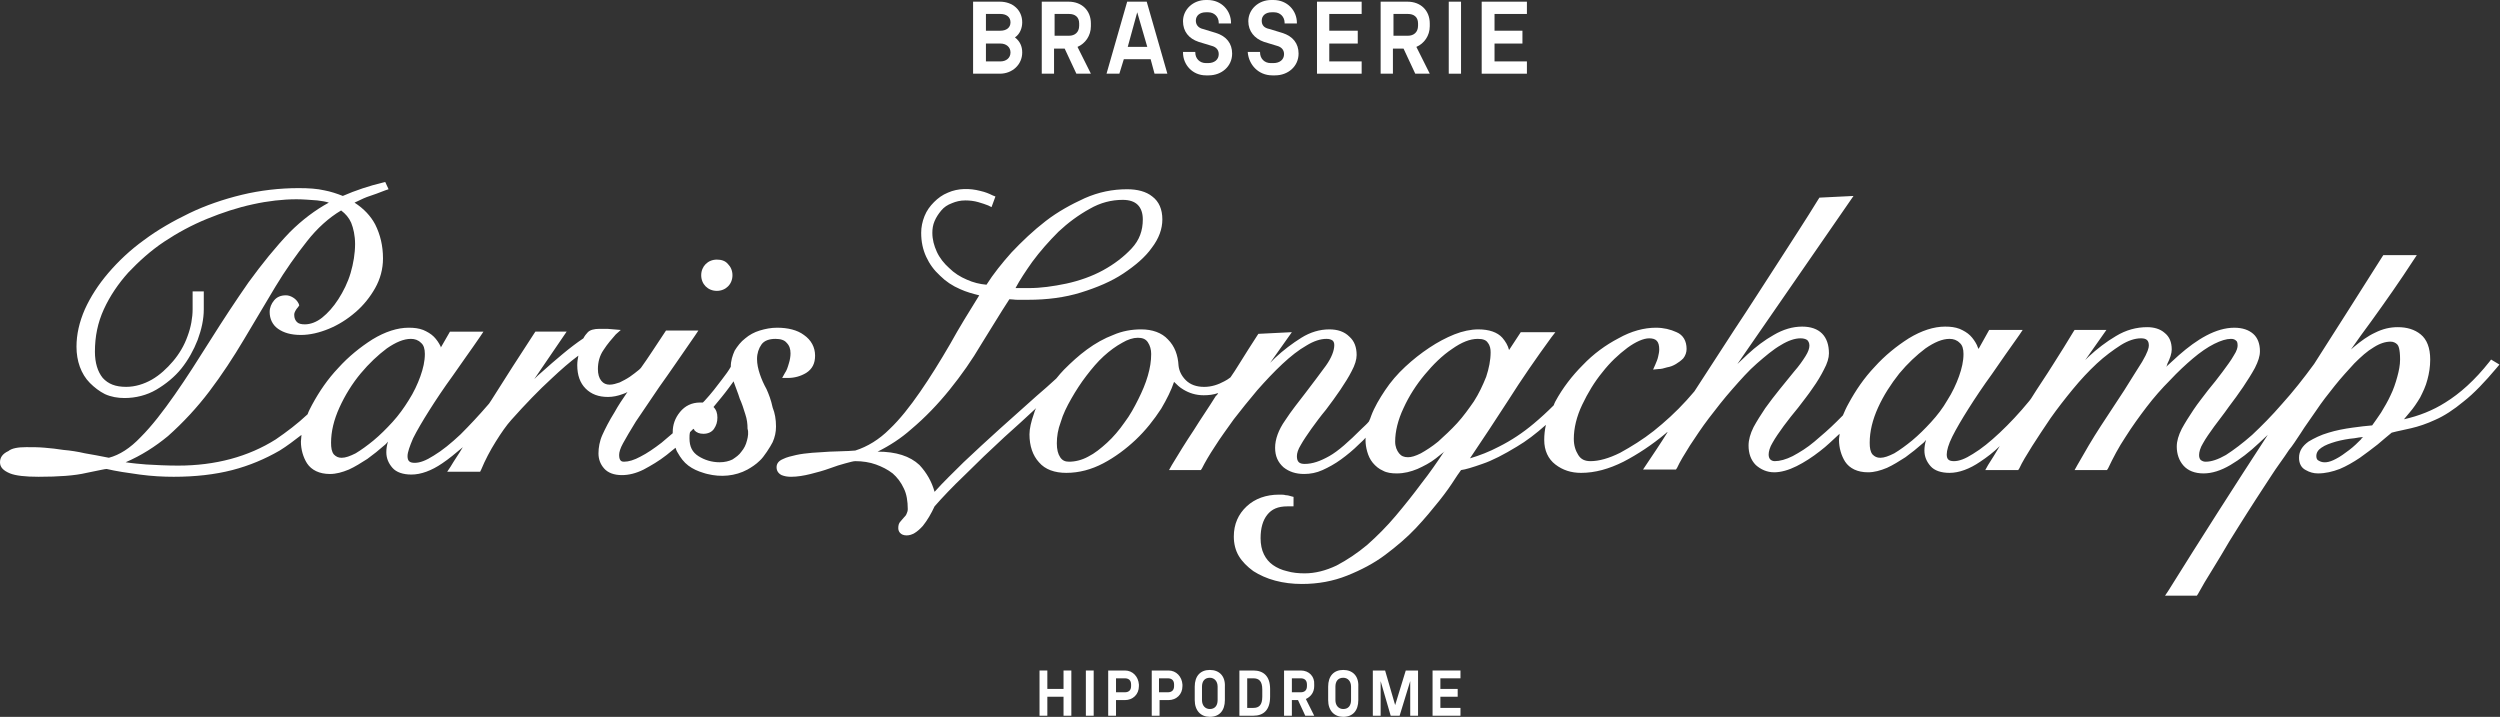 <?xml version="1.0" encoding="utf-8"?>
<!-- Generator: Adobe Illustrator 27.7.0, SVG Export Plug-In . SVG Version: 6.00 Build 0)  -->
<svg version="1.1" id="Calque_1" xmlns="http://www.w3.org/2000/svg" xmlns:xlink="http://www.w3.org/1999/xlink" x="0px" y="0px"
	 viewBox="0 0 447.8 128.4" style="enable-background:new 0 0 447.8 128.4;" xml:space="preserve">
<rect x="0" y="0" width="447.8" height="128.4" fill="#333333" stroke="none"/>
<style type="text/css">
	.st0{fill:#FFFFFF;}
</style>
<g>
	<path class="st0" d="M128.4,52.1c0.8,0,1.5-0.3,2-0.8c0.5-0.5,0.8-1.2,0.8-2c0-0.8-0.3-1.5-0.8-2c-0.5-0.6-1.2-0.8-2-0.8
		c-0.8,0-1.5,0.3-2,0.8c-0.5,0.5-0.8,1.2-0.8,2s0.3,1.5,0.8,2C126.9,51.8,127.6,52.1,128.4,52.1"/>
	<path class="st0" d="M137.3,69.7c-0.5-0.9-0.9-1.8-1.2-2.7c-0.3-0.9-0.5-1.8-0.5-2.7c0-1,0.3-1.9,0.8-2.6c0.5-0.7,1.4-1,2.5-1
		c0.9,0,1.6,0.2,2,0.7c0.5,0.5,0.7,1.1,0.7,1.9c0,0.5-0.1,1.2-0.3,1.8c-0.2,0.7-0.4,1.3-0.7,1.7l-0.5,0.9h1c1.2,0,2.3-0.3,3.3-0.9
		c1.1-0.7,1.6-1.7,1.6-3.1c0-1.5-0.7-2.8-2-3.7c-1.2-0.9-2.9-1.3-4.8-1.3c-1.1,0-2.1,0.2-3.1,0.5c-1,0.3-1.9,0.8-2.6,1.4
		c-0.8,0.6-1.4,1.4-1.9,2.2c-0.4,0.9-0.7,1.8-0.7,2.9c-0.4,0.7-0.9,1.4-1.6,2.3c-0.9,1.2-1.9,2.5-3.1,3.8c-0.1,0.1-0.2,0.2-0.3,0.3
		l0,0c-0.2,0-0.3,0-0.5,0c-1.5,0-2.7,0.6-3.6,1.7c-0.9,1.1-1.3,2.3-1.3,3.6c0,0.1,0,0.1,0,0.2c-0.7,0.6-1.4,1.2-2,1.7
		c-1.3,1-2.6,1.9-3.8,2.5c-1.1,0.6-2.1,0.9-2.9,0.9c-0.3,0-0.9,0-0.9-1.2c0-0.5,0.2-1.2,0.7-2.1c0.5-0.9,1.3-2.3,2.3-3.9
		c1.1-1.6,2.5-3.7,4.2-6.2c1.8-2.5,3.9-5.6,6.4-9.2l0.6-0.9h-5.8l-0.2,0.3c-1.6,2.4-3,4.6-4.3,6.4l-0.3,0.3
		c-0.5,0.4-1.1,0.9-1.7,1.3c-0.6,0.4-1.2,0.7-1.8,1c-0.6,0.2-1.2,0.4-1.8,0.4c-0.6,0-1.1-0.2-1.5-0.7c-0.4-0.5-0.6-1.2-0.6-2.1
		c0-1.2,0.3-2.4,1-3.4c0.7-1.1,1.5-2,2.2-2.8l0.9-0.8l-1.2-0.1c-0.4,0-0.8-0.1-1.2-0.1c-0.4,0-0.9,0-1.4,0c-1,0-1.7,0.2-2.1,0.6
		c-0.3,0.3-0.6,0.7-0.8,1.1c-1.2,0.8-2.5,1.8-3.7,2.8c-1.3,1.1-2.5,2.1-3.7,3.2c-0.5,0.4-1,0.9-1.4,1.3l5.8-8.5h-5.6l-0.2,0.3
		c-2.6,4-5.2,8-7.7,12l-0.4,0.6c-1.8,2.1-3.5,3.9-5.1,5.5c-1.7,1.6-3.3,2.9-4.8,3.8c-1.4,0.9-2.5,1.3-3.4,1.3
		c-0.9,0-1.3-0.3-1.3-1.2c0-0.7,0.4-1.8,1-3.2c0.7-1.4,1.7-3.1,2.9-5c1.2-1.9,2.6-4,4.2-6.2c1.5-2.2,3.2-4.5,4.9-7l0.6-0.9h-6
		l-1.9,3.3C79,62.4,79,62.2,78.9,62c-0.3-0.6-0.7-1.2-1.2-1.7c-0.5-0.5-1.2-0.9-1.9-1.2c-0.8-0.3-1.6-0.4-2.6-0.4
		c-2,0-4.2,0.7-6.5,2.1c-2.2,1.4-4.3,3.1-6.1,5.1c-1.9,2-3.4,4.2-4.7,6.6c-0.3,0.6-0.6,1.1-0.8,1.7c-1.8,1.7-3.8,3.2-5.7,4.5
		c-4.9,3.1-10.8,4.7-17.5,4.7c-2,0-4-0.1-5.7-0.2c-1.2-0.1-2.4-0.2-3.7-0.4c2.8-1.2,5.3-2.8,7.6-4.7c2.7-2.4,5.2-5.1,7.4-8
		c2.2-2.9,4.3-6.1,6.2-9.3c1.9-3.2,3.8-6.4,5.6-9.4c1.8-3,3.8-5.8,5.7-8.2c1.8-2.3,3.9-4.2,6.1-5.5c0.8,0.6,1.4,1.3,1.8,2.2
		c0.4,1,0.7,2.3,0.7,3.8c0,1.7-0.3,3.5-0.8,5.2c-0.5,1.7-1.3,3.3-2.2,4.7c-0.9,1.4-1.9,2.5-2.9,3.3c-1,0.8-2.1,1.2-3.1,1.2
		c-0.6,0-1.1-0.1-1.4-0.4c-0.3-0.3-0.5-0.7-0.5-1.3c0-0.3,0.1-0.5,0.2-0.7c0.1-0.2,0.3-0.5,0.5-0.7l0.2-0.3l-0.1-0.3
		c-0.2-0.4-0.5-0.8-1-1.1c-0.5-0.3-0.9-0.4-1.3-0.4c-0.9,0-1.6,0.3-2.1,0.9c-0.5,0.6-0.8,1.3-0.8,2.1c0,1.2,0.5,2.3,1.5,3
		c1,0.7,2.3,1.1,4.1,1.1c1.6,0,3.3-0.4,5-1.1c1.7-0.7,3.3-1.7,4.8-3c1.4-1.2,2.6-2.7,3.5-4.3c0.9-1.6,1.4-3.4,1.4-5.3
		c0-2.3-0.5-4.3-1.4-6.1c-0.8-1.5-2-2.8-3.7-3.9c0.7-0.3,1.4-0.7,2.2-1c1.2-0.4,2.3-0.8,3.3-1.2l0.6-0.2l-0.6-1.3l-0.4,0.1
		c-2.5,0.6-4.9,1.4-7.2,2.4c-1-0.4-2.2-0.8-3.3-1c-1.3-0.3-2.8-0.4-4.6-0.4c-3.4,0-6.9,0.4-10.2,1.2c-3.3,0.8-6.5,1.9-9.4,3.3
		c-2.9,1.4-5.7,3-8.1,4.8c-2.5,1.8-4.6,3.8-6.4,5.9c-1.8,2.1-3.2,4.3-4.2,6.5c-1,2.3-1.5,4.5-1.5,6.7c0,1.3,0.2,2.5,0.6,3.6
		c0.4,1.1,1,2.1,1.8,2.9c0.8,0.8,1.7,1.5,2.7,2c1.1,0.5,2.3,0.7,3.5,0.7c2,0,4-0.5,5.7-1.5c1.7-1,3.3-2.3,4.5-3.8
		c1.2-1.5,2.2-3.3,2.9-5.1c0.7-1.9,1.1-3.7,1.1-5.5v-3.2h-2v3.2c0,1.5-0.3,3.2-0.9,4.8c-0.6,1.7-1.5,3.2-2.6,4.5
		c-1.1,1.3-2.4,2.5-3.8,3.3c-1.4,0.8-3,1.3-4.6,1.3c-1.9,0-3.2-0.5-4.2-1.6c-0.9-1.1-1.4-2.7-1.4-4.7c0-2.7,0.5-5.2,1.6-7.6
		c1.1-2.4,2.6-4.6,4.4-6.6c1.9-2,4-3.9,6.4-5.5c2.4-1.6,5-3,7.7-4.1c2.7-1.1,5.4-2,8.2-2.6c2.7-0.6,5.4-0.9,7.8-0.9
		c1.1,0,2.3,0.1,3.7,0.2c0.8,0.1,1.5,0.2,2.1,0.4c-2.4,1.3-4.8,3.1-7,5.3c-2.5,2.6-5,5.7-7.4,9c-2.3,3.3-4.6,6.8-6.8,10.3
		c-2.2,3.5-4.3,6.8-6.4,9.8c-2.1,3-4.1,5.6-6.1,7.6c-1.9,2-3.8,3.2-5.7,3.7c-1.6-0.3-3-0.6-4.3-0.8c-1.3-0.3-2.6-0.5-3.8-0.6
		c-1.2-0.2-2.3-0.3-3.4-0.4c-1.1-0.1-2.2-0.1-3.3-0.1c-1.5,0-2.6,0.2-3.2,0.7C0.4,81.3,0,82,0,82.8c0,0.9,0.6,1.5,1.8,2
		c1,0.4,2.7,0.6,5.1,0.6c3.6,0,6.5-0.2,8.6-0.7c2.5-0.5,3.3-0.7,3.6-0.7c1.7,0.4,3.7,0.7,5.9,1c2.2,0.3,4.3,0.4,6.1,0.4
		c3.9,0,7.4-0.4,10.5-1.2c3.1-0.8,5.9-2,8.5-3.5c1.3-0.8,2.6-1.8,3.9-2.8c0,0.4-0.1,0.8-0.1,1.2c0,1.4,0.4,2.8,1.1,3.9
		c0.8,1.2,2.2,1.9,4.1,1.9c1.1,0,2.2-0.3,3.4-0.8c1.1-0.5,2.2-1.2,3.3-1.9c1.1-0.8,2.1-1.6,3-2.4c0.3-0.2,0.5-0.5,0.7-0.7
		c-0.2,0.6-0.3,1.3-0.3,1.9c0,1.1,0.4,2,1.1,2.8c0.7,0.8,1.9,1.2,3.4,1.2c1.7,0,3.6-0.7,5.5-2c1.2-0.8,2.4-1.8,3.7-2.9
		c-0.7,1.2-1.5,2.3-2.2,3.5l-0.6,0.9h5.9l0.2-0.4c0.7-1.7,1.6-3.4,2.6-5c1-1.6,1.9-2.9,2.8-3.9c2.5-2.8,4.9-5.3,7.2-7.4
		c1.7-1.6,3.3-3,4.8-4.1c-0.1,0.5-0.2,1.1-0.2,1.7c0,1.8,0.5,3.2,1.5,4.2c1,1,2.3,1.5,4,1.5c0.9,0,1.8-0.2,2.6-0.5
		c0.3-0.1,0.6-0.2,0.9-0.4c-0.9,1.3-1.7,2.5-2.3,3.6c-1,1.6-1.7,3-2.2,4.1c-0.5,1.1-0.7,2.3-0.7,3.3c0,1,0.3,1.9,1,2.7
		c0.7,0.8,1.8,1.2,3.2,1.2c1.2,0,2.5-0.3,3.9-1c1.3-0.7,2.7-1.5,4.1-2.6c0.5-0.4,1-0.8,1.6-1.3c0.1,0.3,0.2,0.6,0.4,0.9
		c0.5,0.9,1.1,1.7,1.9,2.3c0.8,0.6,1.7,1,2.7,1.3c0.2,0.1,0.4,0.1,0.7,0.2c2.4,0.6,5,0.4,7.2-0.8c0.7-0.4,1.5-0.9,2.2-1.6
		c0.7-0.6,1.9-2.5,2.3-3.3c0.4-0.9,0.6-1.8,0.6-2.8c0-1.3-0.2-2.4-0.6-3.4C138.1,71.6,137.7,70.6,137.3,69.7 M70.3,75.6
		c-1.1,1.2-2.2,2.3-3.4,3.3c-1.1,0.9-2.2,1.7-3.2,2.3c-1,0.5-1.8,0.8-2.5,0.8c-0.6,0-1-0.2-1.4-0.6c-0.4-0.5-0.5-1.2-0.5-2.1
		c0-2,0.5-4.1,1.5-6.3c1-2.2,2.3-4.3,3.8-6.1c1.5-1.8,3.1-3.3,4.7-4.5c1.6-1.1,3-1.7,4.3-1.7c0.7,0,1.3,0.2,1.8,0.7
		c0.5,0.4,0.7,1.1,0.7,2c0,1.3-0.3,2.6-0.8,4c-0.5,1.4-1.2,2.9-2.1,4.3C72.4,73,71.4,74.4,70.3,75.6 M133.8,78.9
		c-0.2,0.8-0.5,1.4-1,2c-0.4,0.6-1,1-1.6,1.4c-0.6,0.3-1.4,0.5-2.3,0.5c-1.4,0-2.7-0.4-3.8-1.1c-1.1-0.7-1.6-1.7-1.6-3.2
		c0-0.4,0-0.7,0.1-1.1c0.2-0.2,0.4-0.4,0.6-0.6c0.1,0.1,0.2,0.2,0.2,0.3c0.4,0.4,0.9,0.6,1.6,0.6c0.8,0,1.5-0.3,1.9-0.9
		c0.4-0.6,0.6-1.2,0.6-2c0-0.8-0.2-1.4-0.7-1.9c1-1.2,2-2.4,2.8-3.5c0.3-0.4,0.6-0.8,0.8-1.1c0,0.1,0.1,0.2,0.1,0.3
		c0.3,0.9,0.7,1.8,1,2.8c0.4,0.9,0.7,1.8,1,2.8c0.3,0.9,0.4,1.7,0.4,2.6C134.1,77.4,134,78.2,133.8,78.9"/>
	<path class="st0" d="M446.2,64.4l-0.3,0.4c-2.6,3.3-5.3,5.7-7.9,7.3c-2.2,1.4-4.7,2.4-7.4,3c0.3-0.4,0.7-0.8,1-1.2
		c0.7-0.8,1.3-1.7,1.9-2.7c0.5-1,1-2,1.3-3.2c0.3-1.1,0.5-2.3,0.5-3.6c0-2.1-0.6-3.6-1.7-4.5c-1.1-0.9-2.5-1.3-4.1-1.3
		c-1.4,0-2.7,0.3-4.1,1c-1.3,0.6-2.5,1.5-3.6,2.4c-0.2,0.2-0.5,0.4-0.7,0.6c1.2-1.7,2.4-3.4,3.6-5c2.6-3.6,5.2-7.3,7.6-11l0.6-0.9
		h-6l-0.2,0.3c-3.9,6.2-8,12.6-12.2,19.2c-1.9,2.6-3.8,5-5.7,7.1c-1.9,2.2-3.7,4-5.4,5.6c-1.7,1.5-3.3,2.7-4.7,3.6
		c-1.4,0.8-2.6,1.2-3.6,1.2c-0.4,0-0.6-0.1-0.9-0.3c-0.2-0.2-0.3-0.5-0.3-0.9c0-0.5,0.2-1.3,0.7-2.1c0.5-0.9,1.2-1.9,2-3
		c0.8-1.1,1.7-2.2,2.6-3.5c0.9-1.2,1.8-2.4,2.6-3.6c0.8-1.2,1.5-2.3,2.1-3.4c0.6-1.2,0.9-2.1,0.9-3c0-1.3-0.4-2.4-1.2-3.1
		c-0.8-0.7-1.9-1.1-3.4-1.1c-1.6,0-3.3,0.5-5,1.4c-1.7,0.9-3.3,2.1-4.9,3.5c-0.8,0.7-1.5,1.4-2.3,2.1c0.1-0.2,0.2-0.3,0.2-0.5
		c0.5-1,0.8-1.9,0.8-2.6c0-1.3-0.4-2.3-1.3-3c-0.8-0.7-1.9-1-3.1-1c-1.9,0-3.8,0.5-5.6,1.6c-1.7,1-3.4,2.3-4.9,3.7
		c-0.2,0.2-0.4,0.4-0.6,0.6l3.8-5.4h-5.7l-0.2,0.3c-1.1,1.8-2.3,3.8-3.6,5.8c-1.3,2.1-2.7,4.1-4,6.2l-0.3,0.4
		c-1.8,2.2-3.6,4.1-5.3,5.7c-1.7,1.6-3.3,2.9-4.8,3.8c-1.4,0.9-2.5,1.3-3.4,1.3c-0.9,0-1.3-0.3-1.3-1.2c0-0.7,0.3-1.8,1-3.2
		c0.7-1.4,1.7-3.1,2.9-5c1.2-1.9,2.6-4,4.2-6.2c1.5-2.2,3.2-4.6,4.9-7l0.6-0.9h-6l-1.9,3.4c-0.1-0.2-0.2-0.4-0.3-0.7
		c-0.3-0.6-0.7-1.2-1.2-1.7c-0.5-0.5-1.2-0.9-1.9-1.2c-0.8-0.3-1.6-0.4-2.6-0.4c-2,0-4.2,0.7-6.5,2.1c-2.2,1.4-4.3,3.1-6.1,5.1
		c-1.9,2-3.4,4.2-4.7,6.6c-0.4,0.7-0.7,1.4-1,2.1c-0.4,0.4-0.7,0.7-1.1,1.1c-1.3,1.3-2.7,2.5-4,3.6c-1.3,1.1-2.6,1.9-3.9,2.6
		c-1.2,0.6-2.3,0.9-3.2,0.9c-0.3,0-0.6-0.1-0.8-0.3c-0.2-0.2-0.3-0.5-0.3-0.9c0-0.5,0.2-1.3,0.7-2.1c0.5-0.9,1.2-1.9,2-3
		c0.8-1.1,1.7-2.2,2.6-3.3c0.9-1.2,1.8-2.3,2.6-3.5c0.8-1.1,1.5-2.3,2-3.3c0.6-1.1,0.9-2.1,0.9-2.9c0-3.1-1.7-4.8-4.8-4.8
		c-1.7,0-3.4,0.5-5.1,1.5c-1.6,0.9-3.2,2.1-4.7,3.5c-0.6,0.6-1.2,1.1-1.8,1.7L332,35.1l-6.1,0.3l-0.2,0.3c-2.2,3.6-4.7,7.4-7.2,11.3
		c-2.6,4-5.2,8.1-7.8,12c-2.4,3.7-4.8,7.4-7.2,11.1c-0.4,0.5-0.9,1-1.4,1.6c-1.9,2.1-3.9,3.9-5.9,5.5c-1.9,1.5-4,2.8-6,3.9
		c-2,1-3.8,1.5-5.3,1.5c-1,0-1.7-0.3-2.2-1.1c-0.5-0.8-0.8-1.7-0.8-2.9c0-1.9,0.5-4,1.5-6.1c1-2.1,2.2-4.1,3.6-5.8
		c1.4-1.8,2.9-3.2,4.5-4.4c1.5-1.1,2.9-1.7,3.9-1.7c1.3,0,1.8,0.6,1.8,2c0,0.4-0.1,0.9-0.2,1.3c-0.1,0.5-0.3,0.9-0.5,1.4l-0.4,0.9
		l1-0.1c0.4,0,0.9-0.1,1.5-0.3c0.6-0.1,1.1-0.3,1.6-0.6c0.5-0.3,0.9-0.6,1.3-1c0.4-0.5,0.6-1.1,0.6-1.7c0-1.4-0.6-2.5-1.8-3
		c-1.1-0.5-2.3-0.8-3.7-0.8c-2.1,0-4.4,0.6-6.7,1.9c-2.3,1.2-4.5,2.8-6.4,4.8c-1.9,1.9-3.6,4.1-4.9,6.5c-0.1,0.2-0.2,0.4-0.3,0.7
		c-1.2,1.2-2.4,2.3-3.6,3.3c-1.9,1.6-4,3-6.2,4.1c-1.7,0.9-3.5,1.6-5.2,2.1c2.3-3.4,4.6-6.9,6.8-10.3c2.4-3.8,5.1-7.7,7.8-11.4
		l0.7-0.9h-6.2l-2.1,3.2c-0.2-0.8-0.6-1.5-1.2-2.2c-0.9-1-2.4-1.5-4.3-1.5c-1.3,0-2.8,0.3-4.3,0.9c-1.5,0.6-3,1.4-4.5,2.4
		c-1.5,1-2.9,2.1-4.3,3.4c-1.4,1.3-2.6,2.7-3.6,4.2c-1,1.5-1.9,3-2.5,4.6c-0.1,0.3-0.2,0.6-0.4,1c-0.4,0.5-0.9,0.9-1.3,1.3
		c-2.3,2.3-4.2,4-5.8,4.9c-1.6,0.9-3,1.4-4.4,1.4c-1,0-1.4-0.4-1.4-1.4c0-0.5,0.2-1.2,0.7-2c0.5-0.9,1.2-1.9,1.9-2.9
		c0.8-1.1,1.6-2.2,2.6-3.4c0.9-1.2,1.8-2.4,2.6-3.6c0.8-1.2,1.5-2.3,2-3.3c0.6-1.1,0.9-2.1,0.9-2.9c0-1.4-0.4-2.5-1.3-3.3
		c-0.9-0.9-2.1-1.3-3.6-1.3c-1.7,0-3.4,0.5-5,1.5c-1.6,1-3.2,2.2-4.7,3.6c-0.3,0.3-0.6,0.6-0.9,0.9l3.9-5.5l-6,0.3l-0.2,0.3
		c-1,1.5-2.1,3.3-3.3,5.2c-0.5,0.8-1,1.6-1.5,2.3c-0.4,0.3-0.7,0.5-1.1,0.7c-1.1,0.6-2.3,1-3.6,1c-1.4,0-2.5-0.4-3.3-1.2
		c-0.8-0.8-1.2-1.7-1.3-2.6c-0.1-1.9-0.7-3.5-1.9-4.7c-1.1-1.2-2.8-1.8-4.8-1.8c-1.7,0-3.4,0.3-5,1c-1.6,0.6-3.2,1.5-4.7,2.6
		c-1.5,1.1-2.8,2.3-4.1,3.6c-0.5,0.5-0.9,1-1.4,1.6c-1.1,1-2.3,2.1-3.5,3.1l-6.6,5.9c-2.2,2-4.4,4-6.5,6c-1.8,1.8-3.6,3.5-5.2,5.3
		c-0.5-1.8-1.4-3.4-2.7-4.8c-1.7-1.6-4.2-2.4-7.5-2.4c2.2-1.1,4.2-2.4,6-4c2.5-2.1,4.8-4.5,6.9-7.1c2.1-2.6,4-5.3,5.7-8.2
		c1.7-2.7,3.3-5.4,5-8c0.5,0,0.9,0.1,1.4,0.1c0.6,0,1.2,0,2,0c3.3,0,6.5-0.4,9.4-1.3c2.9-0.9,5.5-2,7.6-3.4c2.1-1.4,3.9-2.9,5.1-4.6
		c1.3-1.7,1.9-3.4,1.9-5.1c0-1.8-0.6-3.2-1.8-4.1c-1.1-0.9-2.7-1.3-4.5-1.3c-2.6,0-5.1,0.5-7.6,1.6c-2.4,1.1-4.8,2.4-7,4.1
		c-2.2,1.7-4.2,3.6-6.1,5.6c-1.7,1.9-3.3,3.9-4.5,5.8c-1.2-0.1-2.4-0.4-3.5-0.9c-1.2-0.5-2.3-1.2-3.2-2.1c-0.9-0.8-1.7-1.8-2.2-2.9
		c-0.5-1.1-0.8-2.2-0.8-3.4c0-0.7,0.1-1.4,0.4-2.1c0.3-0.7,0.7-1.3,1.2-1.9c0.5-0.6,1.1-1,1.9-1.3c0.7-0.3,1.5-0.5,2.4-0.5
		c0.8,0,1.6,0.1,2.3,0.3c0.7,0.2,1.3,0.4,1.8,0.6l0.6,0.3l0.7-1.9l-0.5-0.2c-0.6-0.3-1.3-0.6-2.2-0.8c-1.9-0.5-4-0.5-5.8,0.3
		c-1,0.4-1.8,1-2.5,1.7c-0.7,0.7-1.3,1.5-1.7,2.5c-0.4,1-0.6,2-0.6,3c0,1.6,0.3,3,0.9,4.3c0.6,1.3,1.4,2.4,2.5,3.4
		c1,1,2.2,1.8,3.6,2.4c1.1,0.5,2.2,0.8,3.4,1.1c-1.8,2.9-3.6,5.8-5.2,8.7c-1.8,3.1-3.6,6-5.4,8.6c-1.8,2.6-3.6,4.9-5.5,6.7
		c-1.8,1.8-3.9,3.1-6.1,3.8c-0.4,0-1,0.1-1.8,0.1c-0.8,0-1.8,0.1-2.8,0.1c-1,0.1-2,0.1-3.1,0.2c-1.1,0.1-2,0.2-2.9,0.4
		c-0.9,0.2-1.7,0.4-2.3,0.7c-1,0.4-1.2,1-1.2,1.5c0,0.6,0.3,1.1,0.9,1.4c0.5,0.2,1,0.3,1.7,0.3c1.1,0,2.3-0.2,3.5-0.5
		c1.2-0.3,2.3-0.6,3.4-1c1.1-0.4,2-0.7,2.8-0.9c0.8-0.2,1.4-0.4,1.8-0.4c1.3,0,2.6,0.2,3.7,0.6c1.1,0.4,2.1,0.9,3,1.6
		c0.8,0.7,1.5,1.6,2,2.7c0.5,1,0.7,2.3,0.7,3.7c0,0.3-0.1,0.6-0.2,0.8c-0.1,0.3-0.3,0.5-0.5,0.7c-0.2,0.2-0.4,0.5-0.6,0.7
		c-0.3,0.3-0.4,0.7-0.4,1.2c0,0.6,0.4,1.3,1.5,1.3c1,0,1.9-0.6,2.9-1.7c0.8-1,1.5-2.2,2.1-3.5c1.4-1.6,3.2-3.5,5.4-5.6
		c2.2-2.2,4.6-4.5,7.1-6.8c2-1.8,3.9-3.5,5.7-5.2c-0.2,0.3-0.3,0.7-0.4,1c-0.5,1.4-0.8,2.7-0.8,3.7c0,2.1,0.6,3.8,1.7,5
		c1.1,1.3,2.8,1.9,4.9,1.9c2.3,0,4.5-0.6,6.6-1.7c2.1-1.1,4.1-2.6,5.8-4.2c1.8-1.7,3.3-3.6,4.6-5.6c1-1.7,1.8-3.3,2.3-4.8
		c0.5,0.5,1,1,1.7,1.4c1,0.6,2.2,1,3.6,1c0.9,0,1.8-0.1,2.6-0.4c-0.1,0.2-0.2,0.4-0.4,0.5c-1.3,2.1-2.7,4.1-4,6.2
		c-1.4,2.1-2.7,4.2-3.9,6.2l-0.5,0.9h5.7l0.2-0.3c0.5-1,1.3-2.4,2.3-3.9c1-1.6,2.2-3.2,3.4-4.9c1.3-1.7,2.7-3.4,4.2-5.2
		c1.5-1.7,3-3.3,4.5-4.7c1.5-1.4,2.9-2.5,4.3-3.3c1.3-0.8,2.5-1.2,3.6-1.2c0.5,0,0.8,0.1,1.1,0.3c0.1,0.1,0.3,0.3,0.3,0.8
		c0,1-0.5,2.3-1.5,3.7c-1.1,1.5-2.3,3.1-3.6,4.8c-1.3,1.7-2.6,3.3-3.7,5c-1.2,1.7-1.8,3.4-1.8,4.9c0,1.5,0.5,2.6,1.5,3.5
		c1,0.8,2.2,1.2,3.7,1.2c1.1,0,2.2-0.2,3.3-0.7c1.1-0.5,2.2-1.1,3.3-1.9c1.1-0.8,2.2-1.7,3.2-2.7c0.4-0.4,0.8-0.7,1.2-1.2
		c0,0.2,0,0.3,0,0.5c0,0.6,0.1,1.3,0.3,2c0.2,0.7,0.5,1.4,1,2c0.5,0.6,1.1,1.1,1.8,1.4c0.7,0.4,1.6,0.5,2.5,0.5
		c1.3,0,2.5-0.3,3.7-0.8c1.1-0.5,2.3-1.1,3.3-1.9c0.5-0.4,1-0.8,1.5-1.2c0,0,0,0.1-0.1,0.1c-1.2,1.8-2.5,3.7-4,5.6
		c-1.4,1.9-3,3.9-4.6,5.8c-1.6,1.9-3.3,3.6-5.1,5.2c-1.8,1.5-3.6,2.7-5.5,3.7c-1.9,0.9-3.8,1.4-5.7,1.4c-1.1,0-2.2-0.1-3.2-0.4
		c-0.9-0.2-1.8-0.6-2.5-1.1c-0.7-0.5-1.2-1.1-1.6-1.9c-0.4-0.8-0.6-1.8-0.6-2.9c0-1.8,0.4-3.2,1.2-4.2c0.8-1,1.9-1.5,3.6-1.5h1.1V89
		l-0.4-0.1c-0.3-0.1-0.7-0.2-1-0.2c-0.3-0.1-0.7-0.1-1.2-0.1c-2.3,0-4.3,0.7-5.8,2.1c-1.5,1.4-2.3,3.2-2.3,5.4
		c0,1.3,0.3,2.5,0.9,3.5c0.6,1,1.5,1.9,2.6,2.7c1.1,0.7,2.4,1.3,3.9,1.7c1.5,0.4,3.1,0.6,4.8,0.6c2.9,0,5.6-0.5,8.1-1.5
		c2.5-1,4.8-2.2,6.8-3.7c2-1.5,3.9-3.1,5.5-4.8c1.6-1.7,3-3.4,4.2-4.9c1.2-1.5,2.1-2.8,2.8-3.9c0.7-1.1,1-1.4,1.1-1.6
		c0.8-0.1,2.1-0.5,3.8-1.1c1.8-0.6,3.9-1.7,6.2-3.1c1.7-1,3.4-2.3,5.2-3.9c-0.2,0.9-0.3,1.8-0.3,2.7c0,1.9,0.7,3.4,2,4.4
		c1.3,1,2.8,1.5,4.6,1.5c2.5,0,5-0.7,7.6-2c2.5-1.3,5.1-3,7.6-5.1c0.1-0.1,0.2-0.2,0.3-0.2c-1.3,2.1-2.6,4-3.8,5.8l-0.6,0.9h5.9
		l0.2-0.3c0.5-1.1,1.3-2.4,2.3-4c1-1.5,2.1-3.2,3.4-4.9c1.3-1.7,2.7-3.5,4.2-5.2c1.5-1.7,2.9-3.3,4.4-4.6c1.5-1.3,2.9-2.5,4.3-3.3
		c1.3-0.8,2.5-1.2,3.5-1.2c0.5,0,0.9,0.1,1.2,0.3c0.2,0.2,0.4,0.5,0.4,1c0,0.5-0.2,1.1-0.7,1.9c-0.5,0.8-1.2,1.8-2,2.7
		c-0.8,1-1.7,2.1-2.6,3.2c-0.9,1.1-1.8,2.3-2.6,3.4c-0.8,1.2-1.5,2.3-2.1,3.4c-0.6,1.2-0.9,2.3-0.9,3.3c0,1.4,0.4,2.6,1.3,3.5
		c0.9,0.8,2,1.3,3.3,1.3c1.2,0,2.6-0.4,4-1.1c1.4-0.7,2.8-1.6,4.2-2.7c1.2-0.9,2.3-2,3.5-3.1c0,0.4-0.1,0.7-0.1,1.1
		c0,1.4,0.4,2.8,1.1,3.9c0.8,1.2,2.2,1.9,4.1,1.9c1.1,0,2.2-0.3,3.4-0.8c1.1-0.5,2.2-1.2,3.3-1.9c1.1-0.8,2.1-1.6,3-2.4
		c0.3-0.2,0.5-0.5,0.7-0.7c-0.2,0.6-0.3,1.3-0.3,1.9c0,1.1,0.4,2,1.1,2.8c0.7,0.8,1.9,1.2,3.4,1.2c1.7,0,3.6-0.7,5.5-2
		c1.2-0.8,2.4-1.7,3.5-2.8c-0.7,1.2-1.4,2.3-2.1,3.4l-0.5,0.9h5.9l0.2-0.3c0.5-1.1,1.3-2.4,2.3-4c1-1.6,2.1-3.2,3.3-5
		c1.2-1.7,2.6-3.5,4-5.2c1.4-1.7,2.8-3.2,4.3-4.6c1.4-1.3,2.9-2.4,4.3-3.3c1.3-0.8,2.5-1.2,3.6-1.2c1,0,1.4,0.4,1.4,1.3
		c0,0.4-0.2,1.2-1.2,2.9c-0.9,1.4-2,3.2-3.2,5.1c-1.3,2-2.7,4.1-4.2,6.4c-1.5,2.3-2.9,4.7-4.2,7l-0.5,0.9h5.8l0.2-0.3
		c0.9-1.9,1.9-3.8,3.1-5.6c1.2-1.9,2.5-3.7,3.8-5.4c1.3-1.7,2.7-3.3,4.2-4.8c1.4-1.5,2.8-2.8,4.1-3.9c1.3-1.1,2.6-2,3.8-2.6
		c1.2-0.6,2.2-0.9,3-0.9c0.4,0,0.7,0.1,0.9,0.3c0.2,0.1,0.3,0.4,0.3,0.9c0,0.3-0.1,0.9-0.7,1.8c-0.5,0.9-1.2,1.8-2,2.9
		c-0.8,1.1-1.7,2.2-2.6,3.3c-0.9,1.2-1.8,2.3-2.6,3.5c-0.8,1.2-1.5,2.3-2.1,3.4c-0.6,1.2-0.9,2.2-0.9,3.2c0,1.3,0.4,2.5,1.2,3.4
		c0.8,0.9,2,1.4,3.6,1.4c1.5,0,3.1-0.5,4.8-1.5c1.7-1,3.4-2.3,5.2-4c0.5-0.5,1-0.9,1.5-1.4c-6,9.2-12,18.6-17.8,27.9l-0.6,0.9h5.7
		l0.2-0.3c0.7-1.3,1.6-2.8,2.6-4.4c1-1.6,2-3.3,3-5c1.1-1.8,2.2-3.5,3.2-5.1c1.1-1.7,2.1-3.3,3.1-4.8c1-1.5,1.8-2.8,2.6-3.9
		c0.8-1.1,1.4-2,1.8-2.6c0.6-0.7,1.3-1.8,2.1-3c0.8-1.3,1.8-2.6,2.8-4.1c1-1.5,2.1-2.9,3.3-4.4c1.2-1.5,2.4-2.8,3.5-4
		c1.2-1.2,2.3-2.2,3.5-2.9c1.1-0.7,2.1-1,3-1c0.5,0,0.9,0.2,1.2,0.5c0.2,0.2,0.5,0.8,0.5,2.7c0,1-0.2,2-0.5,3.1
		c-0.3,1.1-0.7,2.3-1.2,3.3c-0.5,1.1-1.1,2.1-1.7,3.1c-0.6,0.9-1.1,1.6-1.6,2.3c-1,0.1-2.2,0.2-3.5,0.4c-1.5,0.2-3,0.5-4.3,0.9
		c-1.4,0.4-2.6,1-3.6,1.6c-1.1,0.8-1.7,1.7-1.7,2.9c0,1,0.4,1.8,1.2,2.2c0.7,0.4,1.4,0.6,2.2,0.6c1.3,0,2.6-0.3,3.9-0.8
		c1.2-0.5,2.4-1.2,3.6-2c1.1-0.8,2.2-1.6,3.2-2.4c0.9-0.8,1.8-1.5,2.5-2.1c1.1-0.3,2.3-0.5,3.5-0.8c1.3-0.3,2.8-0.8,4.3-1.5
		c1.6-0.7,3.3-1.8,5.1-3.3c1.8-1.4,3.8-3.5,5.9-6l0.5-0.6L446.2,64.4z M184.9,46.9c1.4-1.9,3-3.7,4.7-5.4c1.7-1.6,3.6-3,5.6-4.1
		c1.9-1.1,3.9-1.6,5.9-1.6c1.2,0,2.1,0.3,2.7,0.9c0.6,0.6,0.9,1.5,0.9,2.6c0,2-0.6,3.7-2,5.2c-1.4,1.5-3.1,2.8-5.1,3.9
		c-2,1.1-4.3,1.9-6.6,2.4c-2.4,0.5-4.6,0.8-6.6,0.8c-0.7,0-1.4,0-1.9,0c-0.2,0-0.4,0-0.6,0C182.7,50.1,183.7,48.6,184.9,46.9
		 M205.6,67.3c-0.4,1.4-1,2.8-1.7,4.2c-0.7,1.4-1.5,2.9-2.5,4.2c-0.9,1.3-2,2.6-3.1,3.6c-1.1,1-2.2,1.9-3.4,2.5
		c-1.1,0.6-2.3,0.9-3.4,0.9c-0.7,0-1.2-0.2-1.6-0.8c-0.4-0.6-0.6-1.4-0.6-2.5c0-1.2,0.2-2.5,0.7-3.8c0.4-1.4,1.1-2.8,1.9-4.2
		c0.8-1.4,1.7-2.8,2.7-4.1c1-1.3,2-2.5,3.1-3.5c1.1-1,2.2-1.8,3.3-2.4c1-0.6,2-0.9,2.8-0.9c0.8,0,1.4,0.2,1.8,0.8
		c0.4,0.6,0.6,1.3,0.6,2.1C206.2,64.7,206,65.9,205.6,67.3 M261,75.8c-1.1,1.2-2.3,2.3-3.4,3.3c-1.1,0.9-2.2,1.6-3.1,2.1
		c-1,0.5-1.7,0.7-2.3,0.7c-0.7,0-1.2-0.2-1.6-0.7c-0.4-0.5-0.7-1.2-0.7-2.1c0-1.8,0.5-3.9,1.5-6c1-2.2,2.3-4.2,3.8-6
		c1.5-1.8,3.1-3.4,4.9-4.6c1.7-1.2,3.2-1.8,4.6-1.8c0.9,0,1.5,0.2,1.8,0.7c0.4,0.5,0.5,1.1,0.5,1.7c0,1.4-0.3,2.9-0.8,4.4
		c-0.6,1.5-1.3,3-2.2,4.4C263.1,73.2,262.1,74.6,261,75.8 M345.9,75.6L345.9,75.6c-1.1,1.2-2.2,2.3-3.4,3.3
		c-1.1,0.9-2.2,1.7-3.2,2.3c-1,0.5-1.8,0.8-2.5,0.8c-0.6,0-1-0.2-1.4-0.6c-0.4-0.5-0.5-1.2-0.5-2.1c0-2,0.5-4.1,1.5-6.3
		c1-2.2,2.3-4.2,3.8-6.1c1.5-1.8,3.1-3.3,4.7-4.5c1.6-1.1,3-1.7,4.3-1.7c0.7,0,1.3,0.2,1.8,0.7c0.5,0.4,0.7,1.1,0.7,2
		c0,1.3-0.3,2.6-0.8,4c-0.5,1.4-1.2,2.9-2.1,4.3C348,73.1,347,74.4,345.9,75.6 M422.9,78.7c-0.6,0.6-1.3,1.3-2.1,1.9
		c-0.8,0.6-1.6,1.2-2.4,1.6c-1.3,0.7-2.3,0.8-3.1,0.3c-0.2-0.1-0.4-0.3-0.4-0.8c0-0.6,0.3-1.1,0.9-1.5c0.7-0.5,1.6-0.8,2.6-1.1
		c1.1-0.3,2.2-0.5,3.3-0.6c0.6-0.1,1.1-0.2,1.6-0.2C423.1,78.4,423,78.5,422.9,78.7"/>
	<path class="st0" d="M183.1,9.4c0-1.1-0.4-2-1.3-2.7c0.9-0.6,1.3-1.7,1.3-2.7c0-2.2-1.7-3.7-4-3.7h-4.8v12.9h4.8
		C181.3,13.2,183.1,11.6,183.1,9.4 M176.6,2.5h2.6c1,0,1.8,0.5,1.8,1.5s-0.8,1.5-1.8,1.5h-2.6V2.5z M176.6,7.8h2.6
		c1,0,1.8,0.6,1.8,1.6c0,1-0.8,1.6-1.8,1.6h-2.6V7.8z"/>
	<path class="st0" d="M188.9,8.7h1.8l2.1,4.5h2.6L193,8.4c1.4-0.6,2.4-2,2.4-3.7V4.2c0-2.3-1.6-3.9-4-3.9h-4.8v12.9h2.2V8.7z
		 M188.9,2.5h2.6c1,0,1.8,0.5,1.8,1.7v0.4c0,1.2-0.8,1.8-1.8,1.8h-2.6V2.5z"/>
	<path class="st0" d="M201.3,10.6h4.8l0.7,2.6h2.3l-3.7-12.9h-3.5l-3.7,12.9h2.3L201.3,10.6z M203.7,2.2l1.8,6.2h-3.5L203.7,2.2z"/>
	<path class="st0" d="M216,13.5h0.5c2.3,0,4.2-1.6,4.2-3.9c0-1.8-1-3.1-2.9-3.7l-2.3-0.7c-0.9-0.2-1.3-0.8-1.3-1.5
		c0-0.9,0.7-1.5,1.8-1.5h0.4c1.1,0,1.9,0.8,1.9,1.9v0.1h2.2V4.1c0-2.2-1.7-4.1-4.2-4.1H216c-2.3,0-4.1,1.7-4.1,3.8
		c0,1.8,1,3.1,2.8,3.7l2.3,0.7c0.8,0.2,1.3,0.7,1.3,1.5c0,1-0.8,1.6-1.9,1.6H216c-1.1,0-1.9-0.8-1.9-1.9V9.3h-2.2v0.1
		C211.9,11.6,213.6,13.5,216,13.5"/>
	<path class="st0" d="M227.9,13.5h0.5c2.3,0,4.2-1.6,4.2-3.9c0-1.8-1-3.1-2.9-3.7l-2.3-0.7C226.4,5,226,4.5,226,3.7
		c0-0.9,0.7-1.5,1.8-1.5h0.4c1.1,0,1.9,0.8,1.9,1.9v0.1h2.2V4.1c0-2.2-1.7-4.1-4.2-4.1h-0.4c-2.3,0-4.1,1.7-4.1,3.8
		c0,1.8,1.1,3.1,2.8,3.7l2.3,0.7c0.8,0.2,1.3,0.7,1.3,1.5c0,1-0.8,1.6-1.9,1.6h-0.5c-1.1,0-1.9-0.8-1.9-1.9V9.3h-2.2v0.1
		C223.7,11.6,225.4,13.5,227.9,13.5"/>
	<polygon class="st0" points="243.9,11 238.1,11 238.1,7.8 243.2,7.8 243.2,5.5 238.1,5.5 238.1,2.5 243.9,2.5 243.9,0.3 235.9,0.3 
		235.9,13.2 243.9,13.2 	"/>
	<path class="st0" d="M249.6,8.7h1.8l2.1,4.5h2.6l-2.4-4.8c1.4-0.6,2.4-2,2.4-3.7V4.2c0-2.3-1.6-3.9-4-3.9h-4.8v12.9h2.2V8.7z
		 M249.6,2.5h2.6c1,0,1.8,0.5,1.8,1.7v0.4c0,1.2-0.8,1.8-1.8,1.8h-2.6V2.5z"/>
	<rect x="259.5" y="0.3" class="st0" width="2.2" height="12.9"/>
	<polygon class="st0" points="273.5,11 267.7,11 267.7,7.8 272.7,7.8 272.7,5.5 267.7,5.5 267.7,2.5 273.5,2.5 273.5,0.3 265.4,0.3 
		265.4,13.2 273.5,13.2 	"/>
	<polygon class="st0" points="190.5,123.4 187.6,123.4 187.6,120.1 186.2,120.1 186.2,128.2 187.6,128.2 187.6,124.8 190.5,124.8 
		190.5,128.2 191.9,128.2 191.9,120.1 190.5,120.1 	"/>
	<rect x="194.5" y="120.1" class="st0" width="1.4" height="8.1"/>
	<path class="st0" d="M201.5,120.1h-3v8.1h1.4v-2.8h1.6c1.4,0,2.5-1,2.5-2.5v-0.3C203.9,121.2,202.9,120.1,201.5,120.1 M202.6,122.9
		c0,0.8-0.5,1.1-1.1,1.1h-1.6v-2.5h1.6c0.6,0,1.1,0.3,1.1,1.1V122.9z"/>
	<path class="st0" d="M209.3,120.1h-3v8.1h1.4v-2.8h1.6c1.4,0,2.5-1,2.5-2.5v-0.3C211.7,121.2,210.7,120.1,209.3,120.1 M210.3,122.9
		c0,0.8-0.5,1.1-1.1,1.1h-1.6v-2.5h1.6c0.6,0,1.1,0.3,1.1,1.1V122.9z"/>
	<path class="st0" d="M216.7,120c-1.7,0-2.7,1.1-2.7,3v2.4c0,1.9,1.1,3,2.7,3c1.7,0,2.7-1.1,2.7-3V123
		C219.5,121.1,218.4,120,216.7,120 M218.1,125.4c0,1-0.5,1.6-1.4,1.6c-0.8,0-1.4-0.6-1.4-1.6V123c0-1,0.5-1.6,1.4-1.6
		c0.8,0,1.4,0.6,1.4,1.6V125.4z"/>
	<path class="st0" d="M224.5,120.1H222v8.1h2.5c1.8,0,3-1,3-3.4v-1.4C227.5,121.1,226.3,120.1,224.5,120.1 M226.1,124.8
		c0,1.5-0.6,2-1.6,2h-1.1v-5.3h1.1c1,0,1.6,0.5,1.6,2V124.8z"/>
	<path class="st0" d="M233,120.1h-3v8.1h1.4v-2.8h1.1l1.3,2.8h1.6l-1.5-3c0.9-0.4,1.5-1.2,1.5-2.3v-0.3
		C235.5,121.2,234.5,120.1,233,120.1 M234.1,122.9c0,0.8-0.5,1.1-1.1,1.1h-1.6v-2.5h1.6c0.6,0,1.1,0.3,1.1,1.1V122.9z"/>
	<path class="st0" d="M240.6,120c-1.7,0-2.7,1.1-2.7,3v2.4c0,1.9,1.1,3,2.7,3c1.7,0,2.7-1.1,2.7-3V123
		C243.4,121.1,242.3,120,240.6,120 M242,125.4c0,1-0.5,1.6-1.4,1.6c-0.8,0-1.4-0.6-1.4-1.6V123c0-1,0.5-1.6,1.4-1.6
		c0.8,0,1.4,0.6,1.4,1.6V125.4z"/>
	<polygon class="st0" points="249.9,126.3 248.1,120.1 245.9,120.1 245.9,128.2 247.3,128.2 247.3,122 249.1,128.2 250.7,128.2 
		252.6,122 252.6,128.2 254,128.2 254,120.1 251.8,120.1 	"/>
	<polygon class="st0" points="256.6,128.2 261.6,128.2 261.6,126.8 258,126.8 258,124.8 261.1,124.8 261.1,123.4 258,123.4 
		258,121.5 261.6,121.5 261.6,120.1 256.6,120.1 	"/>
</g>
</svg>

